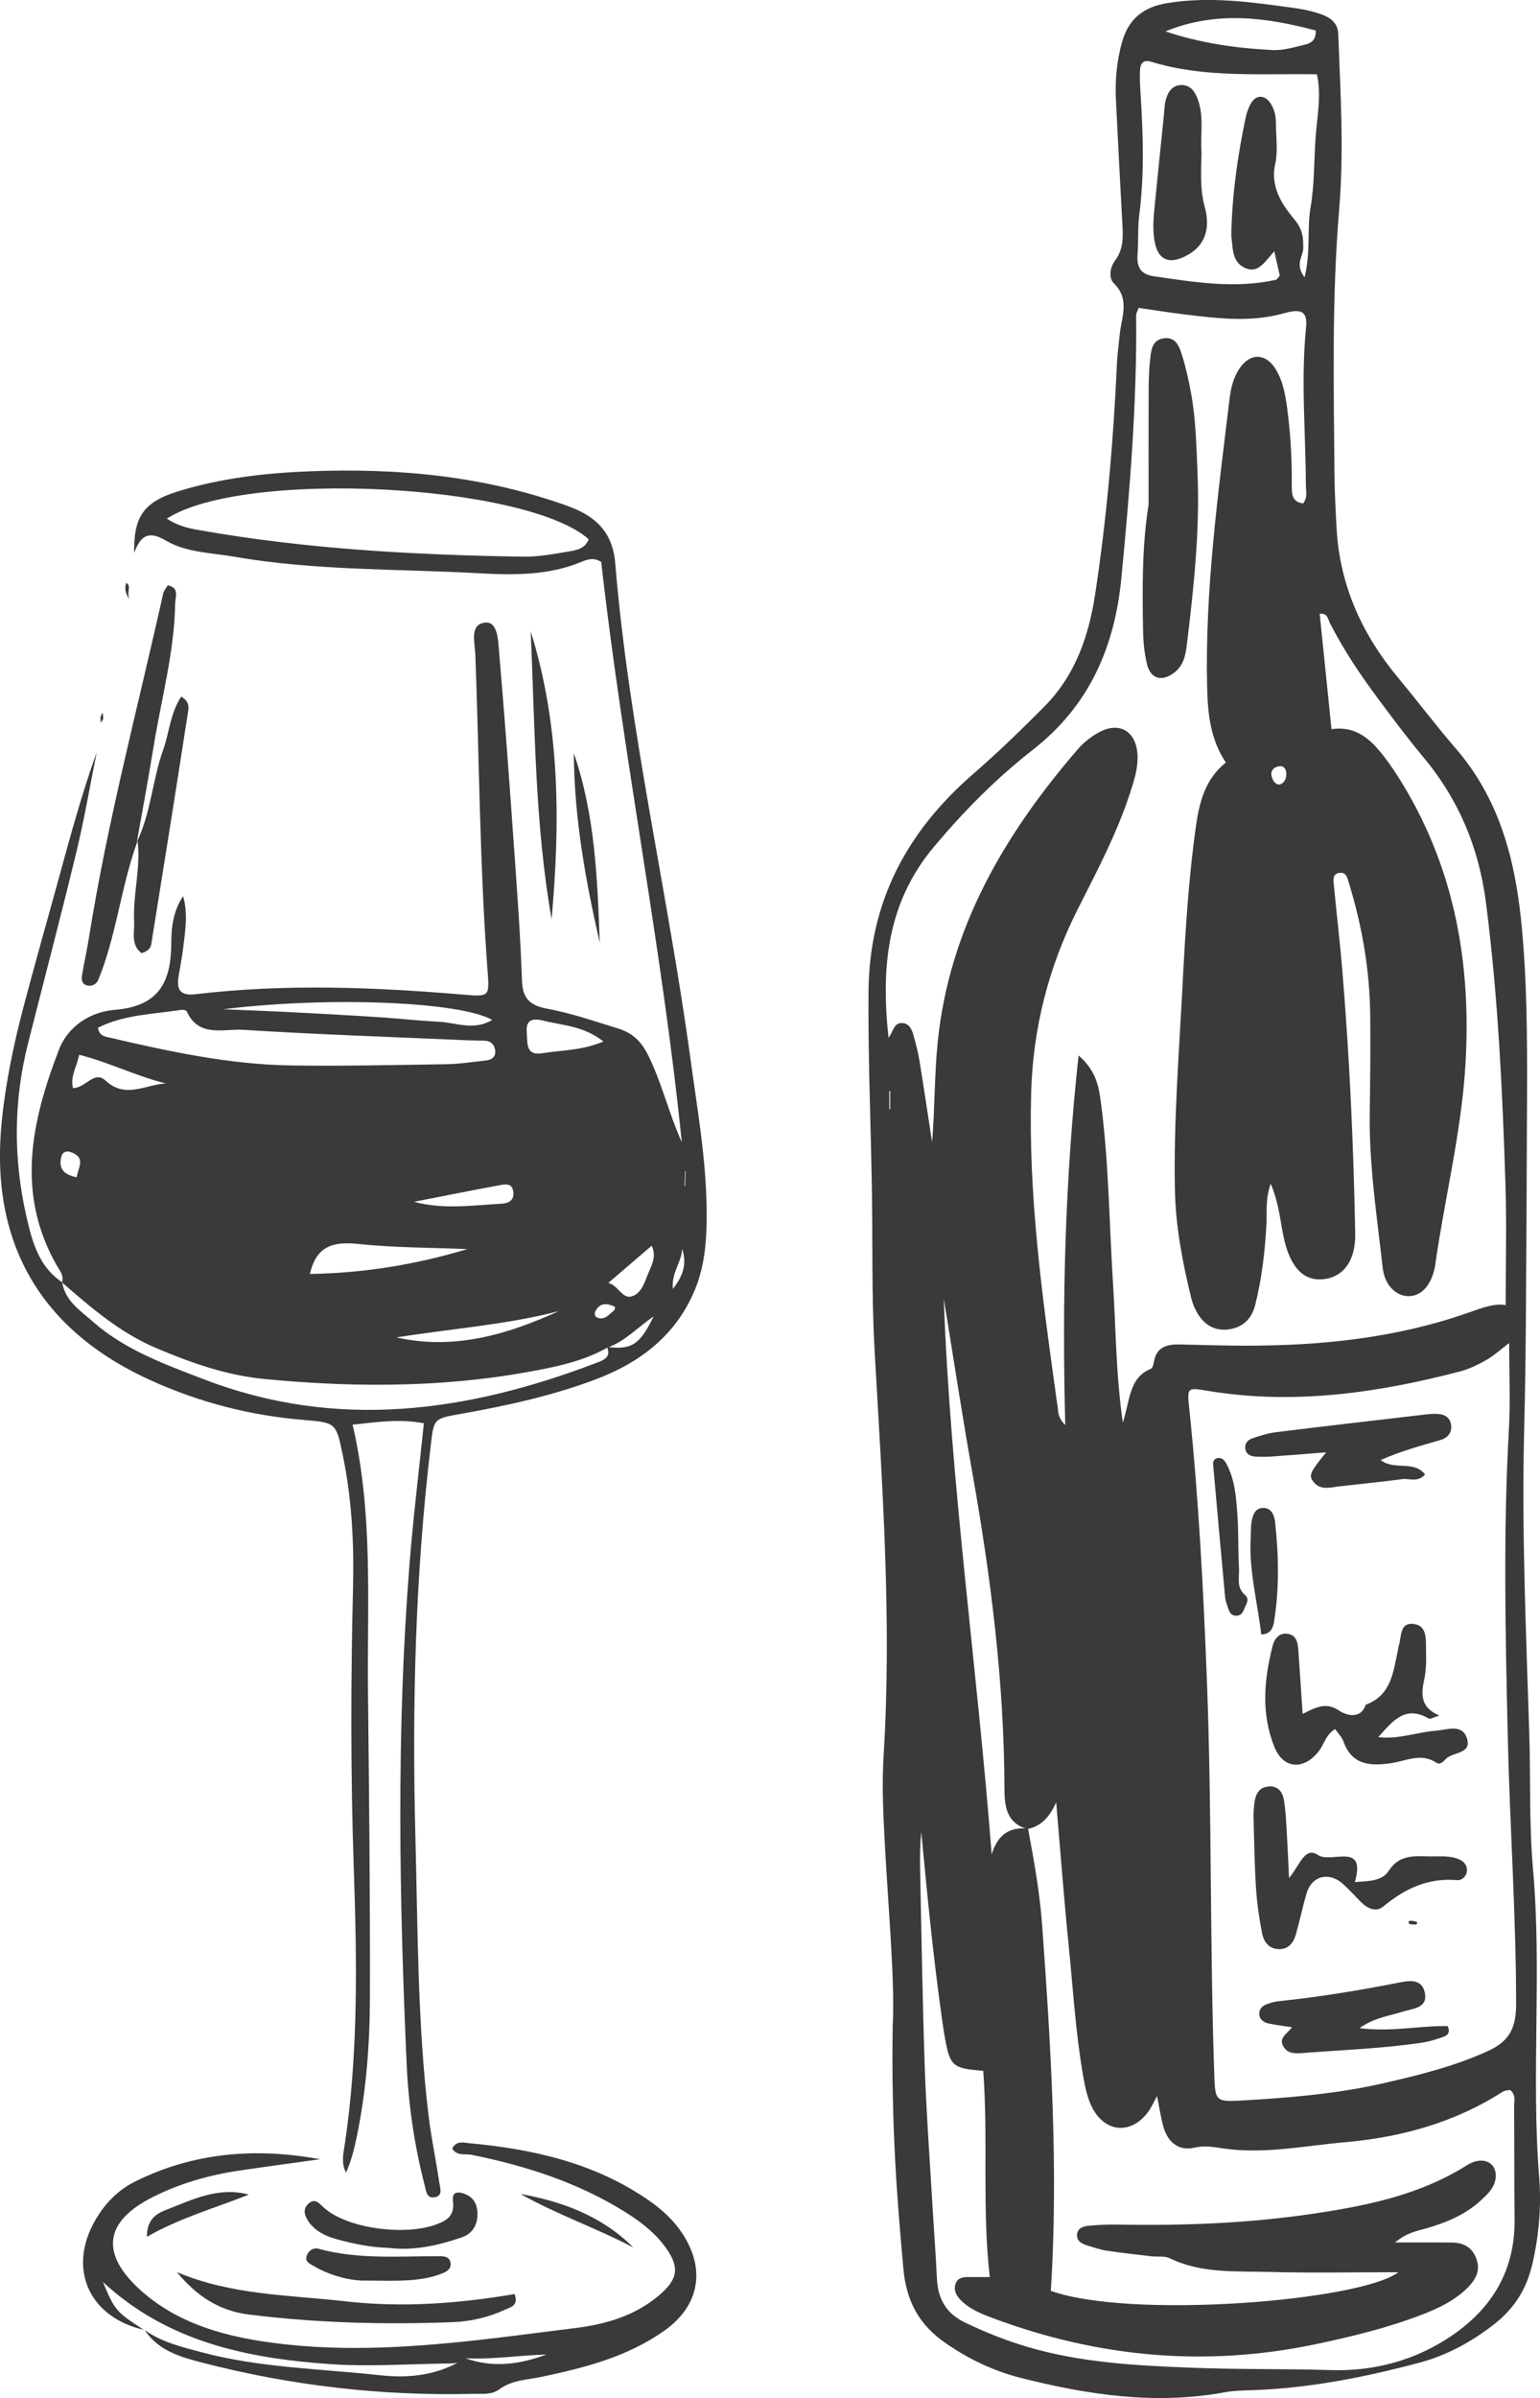 <?xml version="1.0" encoding="UTF-8"?>
<svg xmlns="http://www.w3.org/2000/svg" id="Ebene_2" data-name="Ebene 2" viewBox="0 0 711.17 1106.61">
  <defs>
    <style>
      .cls-1 {
        fill: #3a3a3a;
      }
    </style>
  </defs>
  <g id="Layer_1" data-name="Layer 1">
    <g>
      <path class="cls-1" d="M412.21,935.49c1.23-20.89-2.08-54.75-3.82-88.68-.63-12.26-1.09-24.61-.33-36.84,3.84-62.31-.64-124.39-4.16-186.54-1.43-25.32-.83-50.76-1.29-76.14-.54-29.87-1.75-59.69-1.53-89.61.3-41.73,17.88-74.12,48.36-100.55,11.48-9.95,22.33-20.48,32.98-31.23,14.12-14.25,20.39-32.36,23.33-51.73,5.35-35.24,8.44-70.7,10.05-106.31.2-4.49.85-8.95,1.28-13.43.77-8.06,4.91-16.25-2.74-23.74-2.48-2.43-1.73-7.38.58-10.44,4.41-5.85,3.62-12.31,3.28-18.84-.97-18.4-1.98-36.79-2.86-55.2-.43-9.03.32-17.89,2.8-26.73,3.04-10.83,9.92-16.22,20.76-18.02,17.25-2.85,34.31-1.09,51.38,1.23,6.88.94,13.85,1.59,20.43,4.11,4.12,1.58,7.11,4.12,7.29,8.86,1.02,26.94,2.7,53.89.44,80.82-3.44,40.88-2.51,81.83-2.17,122.77.07,8.18.53,16.37.97,24.54,1.43,26.36,11.8,49.02,28.52,69.1,8.91,10.7,17.29,21.85,26.4,32.37,19.68,22.71,27.2,49.83,30.23,78.92,2.81,26.95,2.88,53.96,2.8,80.98-.1,33.17-.3,66.34-.51,99.5-.12,18.42-.35,36.83-.82,55.25-1.18,46.67.88,93.32,2.36,139.96.66,20.87-.11,41.85,1.72,62.61,4.18,47.41-.93,94.93,2.86,142.34,1.07,13.33-.12,26.95-3.23,40.26-2.64,11.32-8.45,20.34-17.45,27.37-10.42,8.13-21.86,14.44-34.71,17.86-25.37,6.74-51.02,11.8-77.36,12.68-4.09.14-8.23.18-12.23.92-32.18,5.96-63.61,1.24-94.76-6.7-12.38-3.16-23.81-8.65-34.36-15.94-12.16-8.39-18.15-19.1-19.55-34.59-2.94-32.66-5.56-65.26-4.91-111.21ZM474.44,844.06c-9.52-2.74-10.58-10.37-10.59-18.5-.11-48.9-6.19-97.18-14.7-145.24-4.78-26.95-8.9-54.02-13.32-81.04,3.1,85.69,15.51,170.5,22.12,256.44,2.74-8.92,8.09-12.86,16.81-11.84,2.74,14.76,5.42,29.51,6.5,44.53,4.05,56.2,7.56,112.41,4.02,168.73,36.66,13.14,142.6,4.81,160.51-8.6-21.45,0-40.65.41-59.84-.13-15.42-.44-31.16.8-45.78-6.32-2.4-1.17-5.65-.56-8.49-.9-6.91-.81-13.82-1.58-20.7-2.6-2.81-.42-5.54-1.39-8.28-2.2-2.84-.84-5.8-2.07-5.3-5.61.39-2.77,3.26-3.52,5.67-3.72,4.48-.38,8.99-.59,13.49-.5,29.94.56,59.78-.59,89.43-4.96,24.79-3.66,49.23-8.57,70.95-22.13,1.37-.86,2.86-1.68,4.41-2.08,6.26-1.65,10.57,2.62,9.12,8.89-.89,3.82-3.63,6.35-6.32,8.86-7.38,6.89-16.44,10.6-25.98,13.31-4,1.14-8.22,1.67-13.94,6.36,10.52,0,18.25-.03,25.97.01,5.37.03,9.52,2.01,11.54,7.38,2.04,5.4-.14,9.57-3.79,13.27-5.89,5.96-13.26,9.54-20.93,12.51-16.08,6.22-32.78,10.28-49.61,13.81-50.67,10.61-100.15,6.07-148.51-11.92-5.73-2.13-11.54-4.36-15.82-9.1-1.73-1.92-2.66-4.23-1.84-6.77.91-2.8,3.33-3.27,5.93-3.24,2.83.03,5.65,0,9.9,0-3.64-31.74-.64-63.59-3.02-95.18-13.97-.99-15.31-2.13-17.63-14.86-.81-4.43-1.38-8.9-2-13.35-3.78-27.23-6.36-54.59-8.98-81.97-.55,5.74-.66,11.45-.54,17.16.65,30.29,1.11,60.59,2.13,90.86.69,20.44,2.2,40.86,3.39,61.28.71,12.26,1.66,24.5,2.25,36.76.45,9.4,4.21,16.11,13.06,20.35,9.27,4.43,18.69,8.21,28.53,11.13,24.99,7.42,50.76,8.69,76.52,9.7,21.27.83,42.56.41,63.85,1.07,19.86.62,39-4.45,55.81-15.9,18.9-12.87,29.25-30.41,28.99-53.72-.19-17.19-.07-34.39-.22-51.58-.02-2.67,1.01-5.73-1.85-8.08-1.08.24-2.42.2-3.34.79-22.25,14.25-46.88,21.06-72.95,23.34-18.72,1.64-37.34,5.63-56.27,2.84-4.43-.65-8.51-1.41-13.2-.34-7.2,1.64-12.35-2.36-14.42-9.88-1.14-4.14-1.75-8.42-2.87-13.93-1.65,3.05-2.46,4.9-3.57,6.54-7.9,11.64-20.91,10.68-26.85-2.21-1.85-4.02-2.78-8.56-3.57-12.96-3.6-20.18-4.76-40.65-6.82-61-2.13-21.06-3.71-42.18-5.75-65.89-3.4,7.41-7.41,11.12-13.34,12.33ZM614.9,336.48c11.82-1.7,18.63,5.29,24.71,13.25,3.22,4.22,6.13,8.71,8.85,13.27,23.53,39.35,30.92,82.25,28.33,127.48-1.81,31.61-9.61,62.27-14.05,93.46-.45,3.15-1.64,6.47-3.4,9.1-4.73,7.06-13.69,6.67-18.28-.5-1.57-2.46-2.29-5.22-2.61-8.11-2.63-23.59-6.26-47.09-5.9-70.94.22-14.74.35-29.49.23-44.23-.16-21.02-3.64-41.56-9.81-61.65-.67-2.2-1.15-5.29-4.45-4.8-3.44.51-2.73,3.57-2.52,5.86,1.23,13.04,2.79,26.06,3.88,39.11,3.36,40.4,5.21,80.9,5.96,121.42.24,12.6-5.45,20-14.45,21.08-9.01,1.08-15.13-4.98-18.2-17.65-1.96-8.12-2.25-16.66-6.38-26.39-2.53,7.24-1.68,12.92-1.96,18.39-.66,12.71-2.1,25.31-5.22,37.64-1.64,6.47-6,10.65-12.99,11.27-6.66.6-11.88-3.01-15.07-10.28-.65-1.49-1.17-3.06-1.55-4.65-3.98-16.34-7.12-32.77-7.45-49.69-.62-31.57,1.92-63.03,3.54-94.5,1.27-24.53,2.76-49.06,6.21-73.42,1.58-11.15,4.41-21.68,13.78-29.11-7.2-10.79-8.35-22.62-8.64-34.54-1.1-44.8,5.04-89.05,10.35-133.35.58-4.82,1.76-9.72,4.56-13.91,4.86-7.28,12.02-7.28,16.68.18,3.31,5.29,4.43,11.38,5.28,17.5,1.63,11.79,2.28,23.63,2.22,35.52-.02,3.97-.37,8.33,5.25,9.02,2.17-2.86,1.26-5.81,1.25-8.57-.08-24.14-2.35-48.27.07-72.43.72-7.24-1.71-9.15-10-6.8-15.5,4.4-30.86,2.44-46.31.56-7.11-.87-14.19-2.01-21-2.99-.64,1.77-1.15,2.52-1.14,3.26.43,40.58-2.93,80.95-6.81,121.29-3.07,31.89-14.79,59.04-40.93,79.4-16.78,13.07-31.76,28.23-45.55,44.63-21.73,25.83-24.61,55.58-21.06,88.24,2.29-3.11,2.46-6.79,6.01-6.81,3.49-.02,4.74,2.86,5.52,5.65,1.1,3.93,2.13,7.91,2.79,11.94,2.03,12.46,3.88,24.94,5.8,37.42,1.29-15.45,1.03-30.94,2.59-46.24,5.35-52.69,30.91-95.96,64.71-135.13,2.62-3.04,5.99-5.69,9.49-7.66,9.42-5.29,17.28-.86,18.04,9.83.44,6.29-1.5,12.15-3.4,17.99-6.1,18.77-15.32,36.14-24.18,53.69-13.48,26.68-20.69,54.81-21.51,84.94-1.26,46.12,4.78,91.51,11.14,136.94.34,2.43.62,4.88,1.04,7.29.41,2.34-.19,5.1,3.57,8.86-1.53-57.74-.11-113.12,6.15-170.54,7.99,6.89,9.3,14.1,10.26,21.27,3.75,28.04,3.87,56.34,5.68,84.52,1.31,20.36,1.23,40.84,4.5,63.62,3.42-10.63,2.85-20.71,12.95-24.84.79-.32,1.21-2.09,1.41-3.25,1.19-6.78,5.96-8.11,11.8-7.98,10.24.23,20.48.57,30.71.57,34.99,0,69.5-3.56,102.74-15.24,6.04-2.12,11.91-4.46,17.18-3.47,0-19.07.49-37.48-.1-55.86-1.4-43.36-3.43-86.66-8.99-129.8-3.31-25.74-12.75-47.95-29.26-67.63-7.1-8.46-13.7-17.36-20.31-26.22-8.33-11.16-16.1-22.71-22.46-35.14-.97-1.89-.99-4.74-4.76-4.39,1.81,17.62,3.59,35.08,5.45,53.23ZM696.9,619.76c-4.06,3.08-7.01,5.84-10.42,7.77-3.89,2.2-8.04,4.24-12.33,5.36-38.3,9.96-76.97,15.52-116.56,8.9-9.35-1.56-9.41-1.52-8.39,8.24,4.38,41.94,6.56,84.02,8.17,126.15,2.32,60.54,1.29,121.14,3.4,181.68.39,11.31.7,12.12,11.92,11.49,22.47-1.27,44.92-3.11,66.92-8.19,16.31-3.77,32.46-7.73,47.89-14.87,10.29-4.76,12.64-11.47,12.64-21.73-.02-40.94-2.9-81.78-3.84-122.69-1.1-47.47-2.16-94.91.51-142.37.72-12.84.11-25.75.11-39.74ZM588.47,115.97c-4.63,5.1-7.41,10.25-13.27,7.78-5.97-2.51-5.85-8.31-6.45-13.58-.09-.81-.14-1.64-.12-2.45.36-18.07,2.91-35.88,6.64-53.53.5-2.37,1.37-4.79,2.64-6.84,2.34-3.76,6.3-3.53,8.82.31,1.86,2.83,2.49,6.04,2.49,9.37.02,6.14,1.02,12.52-.3,18.37-2.44,10.84,3.06,18.92,8.94,26,3.73,4.5,4.04,8.27,3.97,13.19-.06,3.79-4.01,7.36.62,13.37,2.92-11.83,1.04-22.41,2.8-32.54,1.74-10.02,1.55-20.38,2.19-30.59.64-10.35,2.96-20.71.71-30.54-26.22-.44-51.66,1.79-76.41-5.75-4.16-1.27-5.22,1.1-5.32,4.34-.11,3.67.1,7.36.33,11.03,1.17,18.4,1.72,36.77-.62,55.15-.77,6.07-.35,12.27-.81,18.39-.45,5.84,1.4,9.16,7.7,10.07,18.66,2.71,37.27,5.77,56.1,1.62.6-.13,1.03-1.01,1.89-1.9-.63-2.82-1.34-5.95-2.53-11.25ZM538.2,14.48c16.22,5.47,32.74,7.77,49.42,8.61,4.77.24,9.7-1.18,14.43-2.34,2.56-.63,5.7-1.47,5.58-6.65-23.06-6.19-46.16-9.15-69.43.39ZM594.04,357.61c0-2.24-.74-4.32-3.25-4.01-1.84.23-3.98,1.41-3.67,3.96.26,2.11,1.66,4.45,3.49,4.45,1.74,0,3.35-2.07,3.42-4.41ZM410.69,511.69c.13.09.27.18.4.26v-8.48c-.13,0-.27,0-.4,0v8.21Z"></path>
      <path class="cls-1" d="M530.42,232.88c0-16.75-.04-33.49.02-50.24.02-5.31.02-10.65.61-15.91.48-4.32.52-9.73,6.29-10.6,5.92-.9,7.42,4.24,8.72,8.44,1.68,5.44,2.89,11.05,3.93,16.65,2.25,12.09,2.47,24.37,3.01,36.62,1.16,26.65-1.68,53.05-4.89,79.43-.6,4.93-1.48,9.75-5.75,13.06-5.82,4.51-11.14,2.97-12.75-4.09-1.08-4.74-1.64-9.69-1.73-14.56-.35-19.61-.58-39.23,2.53-58.8Z"></path>
      <path class="cls-1" d="M636.47,801.6c9.31,1.17,17.83-2.29,26.72-2.96,5.04-.38,11.86-3.23,14.14,3.23,2.72,7.71-6.56,6.43-9.75,9.93-1.15,1.26-2.7,2.65-4.17,1.66-7.22-4.81-14.29-.74-21.31.23-9.65,1.32-17.9.73-21.73-10.16-.64-1.82-2.2-3.32-3.78-5.61-4.35,2.43-5.15,7.23-7.79,10.49-6.87,8.49-16.1,7.92-20.22-2.12-6.29-15.36-4.87-31.27-.84-46.97.82-3.19,3.13-6.09,7.14-5.34,4.06.76,4.44,4.33,4.69,7.63.68,9.35,1.27,18.71,1.98,29.31,6.02-3.07,10.95-5.72,17.11-1.37,2.09,1.48,9.61,4.53,12.02-2.88,12.05-4.41,12.72-15.48,14.97-25.61.09-.4.05-.83.19-1.21,1.51-4.22.19-11.53,7.35-10.4,6.07.96,5.2,7.5,5.34,12.24.13,4.48.11,9.09-.84,13.43-1.49,6.82-1.73,12.82,6.96,16.54-2.71.83-4.18,1.79-4.84,1.4-11.08-6.54-16.93,1.56-23.33,8.53Z"></path>
      <path class="cls-1" d="M595.26,866.68c5.29-6.48,7.34-14.7,13.38-10.64,6.05,4.07,22.44-6.36,17.03,12.45,6.55-.41,12.67-.52,15.57-5.08,4.69-7.36,11.27-6.93,18.21-6.76,4.48.11,9.04-.47,13.4.99,2.42.81,4.5,2.39,4.59,5.15.09,2.91-2.27,5.03-4.59,4.83-13.4-1.2-24.18,3.96-34.2,12.26-3.09,2.56-7.07.91-9.96-1.97-2.88-2.88-5.6-5.92-8.63-8.64-6.26-5.62-14.25-3.65-16.61,4.19-1.88,6.26-3.17,12.7-4.96,18.98-1.06,3.69-3.06,6.91-7.48,7-5.02.11-7.45-3.38-8.25-7.58-1.3-6.82-2.3-13.74-2.75-20.66-.68-10.61-.83-21.26-1.11-31.9-.07-2.44.08-4.92.38-7.35.49-3.95,2.14-7.25,6.61-7.57,4.65-.34,6.54,2.95,7.13,6.85.67,4.44.9,8.94,1.17,13.43.39,6.4.64,12.81,1.09,22.01Z"></path>
      <path class="cls-1" d="M612.42,670.19c-9.43.74-17.14,1.38-24.86,1.92-2.44.17-4.91.2-7.36.09-2.59-.12-4.9-.97-5.15-4.03-.2-2.41,1.52-3.86,3.45-4.51,3.48-1.16,7.05-2.3,10.66-2.75,23.14-2.85,46.3-5.52,69.45-8.22,1.62-.19,3.27-.3,4.9-.24,3.07.12,5.74,1.17,6.48,4.49.86,3.88-1.31,6.55-4.68,7.54-8.99,2.63-18.05,5-27.73,9.28,6.32,4.98,15.11-.1,20.52,6.62-3.32,3.89-7.22,1.76-10.43,2.18-9.73,1.27-19.5,2.21-29.25,3.35-4.43.52-9.1,2.07-12.27-2.66-1.73-2.58-.85-4.35,6.28-13.05Z"></path>
      <path class="cls-1" d="M596.66,935.5c-4.29-.67-7.49-1.04-10.62-1.69-2.56-.53-4.65-1.93-4.5-4.88.11-2.27,1.85-3.54,3.88-4.22,1.54-.51,3.13-1.03,4.73-1.19,18.29-1.88,36.41-4.83,54.45-8.35,5.07-.99,11.77-2.75,13.34,4.2,1.68,7.44-5.57,7.43-10.44,9.01-6.05,1.96-12.62,2.58-19.72,7.52,14.85,1.91,27.93-1.21,40.8-.93,1.59,4.01-1.13,4.68-3.37,5.42-2.7.9-5.46,1.76-8.27,2.18-18.2,2.73-36.59,3.39-54.91,4.78-3.62.28-7.6.66-9.62-3.48-1.77-3.62,2.02-5.41,4.24-8.38Z"></path>
      <path class="cls-1" d="M560.21,675.58c0-.15-.26-2.53,2.5-2.79,1.71-.16,2.89,1.27,3.67,2.72,3.95,7.41,4.48,15.62,5.06,23.7.59,8.11.24,16.29.73,24.42.25,4.21-1.4,8.87,2.84,12.45,2.32,1.97.22,4.53-.57,6.72-.57,1.58-1.61,2.82-3.53,2.81-1.9,0-2.97-1.16-3.52-2.79-.65-1.92-1.45-3.88-1.64-5.87-1.86-19.85-3.61-39.71-5.55-61.39Z"></path>
      <path class="cls-1" d="M582.44,754.23c-1.69-14.81-5.75-29.38-4.87-44.55.14-2.44,0-4.92.38-7.33.45-2.87,1.43-6.04,4.7-6.45,4.14-.52,5.79,3.01,6.15,6.19,1.71,15.44,2.04,30.94-.46,46.33-.41,2.54-1.44,5.74-5.89,5.82Z"></path>
      <path class="cls-1" d="M654.22,886.79c.49.94.15,1.32-.94,1.28-.73-.03-1.53.05-2.18-.21-.86-.35-.86-1.29.01-1.45,1.02-.18,2.14.24,3.11.38Z"></path>
      <path class="cls-1" d="M554.88,70.15c-.25,9.21-.76,17.05,1.45,25.23,2.34,8.65,1.38,17.5-8.61,22.69-7.39,3.84-12.62,2.29-14.37-5.93-1.2-5.61-.69-11.36-.13-17.04,1.4-14.18,2.88-28.35,4.32-42.53.21-2.02.2-4.1.7-6.06.95-3.73,2.8-7.08,7.13-7.25,4.29-.17,6.43,2.91,7.77,6.58,3.05,8.32,1.03,16.97,1.74,24.3Z"></path>
    </g>
    <g>
      <path class="cls-1" d="M28.64,591.82c1.01-3.34-1.21-5.7-2.63-8.22-18.8-33.32-11.39-66.47,1.22-99.24,4.26-11.06,14.81-17.46,25.67-18.34,20.37-1.64,26.16-12.63,26.2-30.91.02-7.07.85-14.78,5.46-21.54,2.28,7.83,1.03,15.74.06,23.61-.55,4.44-1.37,8.85-2.13,13.26-1.09,6.32.74,9.2,7.88,8.35,41.25-4.9,82.51-3.27,123.77.21,11.89,1,11.9.81,11.03-10.76-3.65-48.66-3.82-97.46-5.66-146.19-.2-5.36-2.88-14.17,4.71-14.75,5.72-.44,5.83,8.47,6.27,13.58,2.56,29.74,4.72,59.52,6.82,89.29,1.47,20.85,3.04,41.71,3.75,62.6.28,8.26,4.1,11.28,11.32,12.63,11.26,2.1,22.07,5.83,33.01,9.2,7.75,2.39,11.39,7,14.49,13.5,5.99,12.58,9.19,26.16,14.97,38.98-9.1-89.91-27.2-178.53-37.21-267.8-3.58-2.19-6.47-1.09-9.2.03-15.17,6.24-30.98,6.13-46.98,5.24-37.76-2.11-75.73-1.11-113.2-7.64-10.76-1.88-22.23-1.86-31.78-7.51-8.16-4.83-11.7-1.88-14.53,5.76-.24-16.78,4.29-23.51,20.52-28.5,19.63-6.03,40.02-8.37,60.39-9.17,40.56-1.6,80.53,2.07,119.17,15.96,13,4.67,20.88,11.98,22.09,26.52,6.37,77.01,24.34,152.28,34.74,228.69,3.16,23.16,7.26,46.25,7.46,69.72.11,12.49-.51,24.92-5.38,36.7-8.8,21.3-25.57,33.88-46.38,41.65-20.11,7.51-41.03,12.06-62.13,15.78-12.47,2.2-12.06,2.34-13.57,15.05-7.12,59.97-8.6,120.19-7.02,180.43,1.12,42.76.96,85.63,6.06,128.21,1.24,10.36,3.44,20.61,4.96,30.94.38,2.58,1.97,6.52-2.7,6.88-3.14.24-3.4-3.05-3.99-5.35-4.75-18.38-7.52-37.11-8.37-56.01-3.43-76.63-4.8-153.28,1.23-229.86,1.71-21.8,4.39-43.52,6.71-66.01-10.94-2.11-21.49-.63-32.9.66,9.66,41.45,6.63,82.8,7.1,123.95.53,46.79,1.01,93.58.89,140.37-.05,21.9-1.74,43.79-6.3,65.32-1.11,5.24-2.48,10.42-4.72,15.5-2.39-4.56-1.16-9.18-.51-13.59,6.23-42.09,5.53-84.4,4.08-126.71-1.49-43.31-1.41-86.6-.35-129.91.5-20.42-.57-40.8-4.73-60.9-3.05-14.76-3.08-15.01-17.79-16.21-24.56-2.01-47.99-7.97-70.49-18.11-51.4-23.16-74.85-63.73-69.21-119.66,1.81-17.91,5.46-35.41,10.02-52.74,5.19-19.73,10.81-39.34,16.2-59.02,5.38-19.64,10.7-39.3,17.65-58.63-3.1,15.36-5.72,30.84-9.4,46.06-7.13,29.5-14.86,58.85-22.32,88.27-6.74,26.56-6.83,53.32-.77,79.86,2.59,11.34,5.64,23.22,16.53,30.42,1.38,8.66,8.38,13.07,14.19,18.19,14.84,13.06,33.14,19.62,51.21,26.57,61.57,23.68,121.79,15.16,181.4-7.61,3.14-1.2,6.91-2.52,4.77-7.32,11.42,1.39,15.1-.91,21.56-14.06-7.61,5.14-13.3,11.59-21.36,14.35-8.28,4.76-17.35,7.35-26.58,9.3-43.68,9.21-87.79,9.48-131.97,5.2-17.38-1.69-33.77-7.45-49.91-14.3-16.73-7.11-30-18.64-43.4-30.25ZM77.03,239.34c5.27,3.42,10.09,4.43,15,5.3,49.52,8.75,99.54,11.46,149.71,12.25,6.88.11,13.82-1.23,20.65-2.36,3.71-.62,7.87-1.27,9.46-5.7-29-25.64-159.5-32.36-194.83-9.48ZM45.24,474.26c.54,3.35,2.57,3.9,4.46,4.34,28.05,6.54,56.09,12.67,85.18,13.07,23.85.33,47.67-.22,71.5-.58,5.94-.09,11.87-1.08,17.79-1.69,2.75-.29,4.84-1.54,4.51-4.61-.29-2.69-1.98-4.44-4.9-4.54-2.48-.09-4.97-.08-7.45-.18-34.73-1.52-69.49-2.69-104.18-4.85-8.94-.56-20.4,3.72-25.92-8.53-.24-.54-1.85-.79-2.74-.65-12.95,2.01-26.35,2.18-38.26,8.23ZM103.07,465.73c8.35.35,16.7.66,25.05,1.05,8.45.4,16.9.85,25.35,1.32,7.95.45,15.91.89,23.85,1.45,8.44.6,16.86,1.53,25.31,1.94,7.93.39,16.12,4.28,24.67-.82-14.55-8.43-75.03-10.99-124.24-4.94ZM215.81,576.41c-16.74-.7-33.56-.61-50.18-2.36-11.51-1.21-19.52.64-22.51,13.83,24.98-.38,49.06-4.35,72.69-11.47ZM257.98,605.06c-24.49,6.33-49.9,8.09-74.92,12.11,26.57,5.92,51.01-1.21,74.92-12.11ZM278.69,480.61c-9.36-7.33-19.02-7.4-27.92-9.64-4.68-1.18-8.07-.47-7.52,5.41.44,4.67-.78,11,7.34,9.63,8.74-1.47,17.83-1.1,28.1-5.4ZM76.61,499.96c-13.68-3.31-26.26-9.77-40.03-13.22-1.24,5.79-4.21,10.11-2.87,15.35,5.65.18,9.79-8.32,14.97-3.49,9.28,8.65,18.51,1.84,27.92,1.36ZM191.21,554.59c13.66,3.66,26.98,1.59,40.31.88,3.32-.18,5.88-1.44,5.54-5.29-.4-4.55-3.94-3.69-6.68-3.19-13.08,2.42-26.12,5.04-39.18,7.59ZM280.91,592.02c4.58,1.16,6.47,7.47,10.74,6.23,4.88-1.42,6.19-7.18,8.11-11.6,1.5-3.45,3.34-7.05,1.2-11.81-6.75,5.78-13.25,11.35-20.05,17.18ZM35.41,543.27c.61-4.36,4.53-9.03-2.7-11.62-1.95-.7-3.8-.23-4.41,2.25-1.35,5.49,1.28,8.18,7.11,9.37ZM310.76,594.77c4.93-6.28,6.48-11.92,4.22-18.54,0,6.04-5.04,10.77-4.22,18.54ZM284.05,603.06c-3.68-1.74-7.03-2.09-9.22,2.21-.32.63-.02,2.25.46,2.5,3.81,1.93,5.9-1.18,8.35-3.14.29-.23.24-.89.41-1.57ZM316.1,547.32c.09,0,.17,0,.26.01.09-2.26.19-4.52.28-6.78-.09,0-.17,0-.26-.01l-.28,6.78Z"></path>
      <path class="cls-1" d="M66.41,1075.11c-25.6-5.9-35.39-28.54-22.21-50.93,4.44-7.54,10.32-13.55,18-17.39,27.08-13.55,55.81-15.87,85.61-10.39-12.5,1.75-25.01,3.41-37.49,5.26-13.86,2.06-27.28,5.92-39.78,12.2-24.74,12.44-23.07,28.45-3.47,44.86,15.1,12.65,33.72,18.52,53.29,21.59,33.29,5.21,66.47,3.24,99.67-.39,15.31-1.68,30.58-3.75,45.87-5.65,14.05-1.75,27.29-5.66,38.36-14.98,9.14-7.69,9.76-13.39,2.49-23.01-4.86-6.43-11.19-11.24-18-15.49-21.84-13.64-45.86-21.34-70.89-26.42-3.05-.62-6.93.72-9.04-2.94,1.97-3.73,5.31-2.68,7.93-2.43,29.53,2.75,57.94,9.11,82.87,26.4,6.21,4.3,11.65,9.29,15.76,15.67,10.55,16.39,7.46,33.01-8.4,44.31-17.02,12.14-36.77,17.19-56.77,21.41-6.77,1.43-13.85,1.46-19.79,5.87-3.4,2.53-7.63,1.91-11.57,2.01-42.55,1.07-84.46-3.78-125.63-14.45-9.89-2.56-20.16-5.5-26.39-14.99,7.86,5.6,17.07,7.79,26.17,10.22,27.05,7.24,54.99,7.61,82.58,10.63,13.93,1.53,27.23-.11,39.3-7.88,12.65,4.61,25.11,2.9,37.49-1.68-12.5.32-24.95,2.4-37.47,1.71-1.86,1.93-4.28,2.38-6.79,2.41-18.79.2-37.68,1.61-56.36.26-37.79-2.73-74.32-10.18-104.2-37.83,5.3,12.9,6.18,13.91,18.87,22.05Z"></path>
      <path class="cls-1" d="M63.52,388.12c-6.16,16.76-8.63,34.51-13.77,51.55-1.29,4.27-2.69,8.53-4.44,12.63-.75,1.76-2.64,2.93-4.88,2.49-2.57-.5-2.87-2.65-2.57-4.56.93-5.88,2.29-11.69,3.23-17.57,8.51-53.54,22.5-105.89,34.26-158.73.3-1.35,1.36-2.52,2.1-3.83,5.53,1.12,3.49,5.38,3.45,8.28-.37,22.51-6.41,44.19-9.98,66.24-2.38,14.69-5.14,29.32-7.73,43.97l.33-.47Z"></path>
      <path class="cls-1" d="M81.7,1048.49c25.16,10.67,51.76,10.52,77.85,13.48,26.31,2.98,52.37,1.03,78.09-3.36,1.96,5.39-1.87,6.04-4.2,7.13-7.74,3.6-15.99,5.52-24.53,5.85-31.39,1.2-62.65.36-93.9-3.51-14.3-1.77-24.51-8.95-33.31-19.59Z"></path>
      <path class="cls-1" d="M63.18,388.59c6.53-13.49,7.2-28.66,12.17-42.58,2.88-8.05,3.31-17.08,8.34-24.54,4.43,2.51,3.33,5.89,2.92,8.51-5.46,35.27-11.09,70.51-16.76,105.75-.33,2.05-1.95,3.36-4.47,4.13-5.09-3.84-3.19-9.63-3.44-14.72-.62-12.41,3.14-24.64,1.6-37.06-.03.04-.36.51-.36.51Z"></path>
      <path class="cls-1" d="M245.08,291.37c13.61,43.54,13.66,88.04,9.65,132.81-7.72-43.92-7.69-88.41-9.65-132.81Z"></path>
      <path class="cls-1" d="M179.43,1037.31c-8-.2-15.8-1.83-23.48-3.87-5.3-1.41-10.36-3.66-13.59-8.48-1.75-2.62-2.66-5.61.1-8.06,3.15-2.79,4.88-.12,7.21,1.94,11.63,10.3,41.1,13.47,54.79,6.36,4.16-2.16,5.24-5.03,4.7-9.66-.56-4.81,3.27-4.11,6.02-2.91,4.11,1.8,5.47,5.5,5.3,9.79-.2,5.03-2.82,8.55-7.44,10.11-10.88,3.68-21.99,6.21-33.62,4.78Z"></path>
      <path class="cls-1" d="M168.5,1052.4c-5.17.11-14.82-1.54-23.63-6.73-1.67-.99-3.93-1.86-3.36-4.24.64-2.66,3.06-4.4,5.56-3.72,18.48,5.07,37.33,3.34,56.09,3.45,1.9.01,4.1.17,4.77,2.51.91,3.2-1.63,4.6-3.77,5.44-9.92,3.91-20.37,3.4-35.65,3.28Z"></path>
      <path class="cls-1" d="M276.96,434.97c-6.65-28.9-11.77-57.83-11.98-87.41,9.8,28.38,10.92,57.98,11.98,87.41Z"></path>
      <path class="cls-1" d="M114.95,1012.72c-15.38,6.12-31.33,10.52-47.12,19.46-.01-8.3,4.65-10.76,8.93-12.43,12.17-4.77,24.23-10.79,38.19-7.02Z"></path>
      <path class="cls-1" d="M240.35,1012.42c19.58,3.52,37.66,10.28,52.14,24.71-17.06-8.96-35.33-15.22-52.14-24.71Z"></path>
      <path class="cls-1" d="M47.68,331.74c-.37.61-.74,1.22-1.1,1.83-.05-.95-.26-1.91-.11-2.83.1-.65.67-1.23,1.03-1.84.06.95.13,1.89.18,2.84Z"></path>
      <path class="cls-1" d="M59.77,276.66c-2.5-3.96-1.99-5.84-1.5-7.73,2.71,1.79,0,3.74,1.5,7.73Z"></path>
    </g>
  </g>
</svg>
